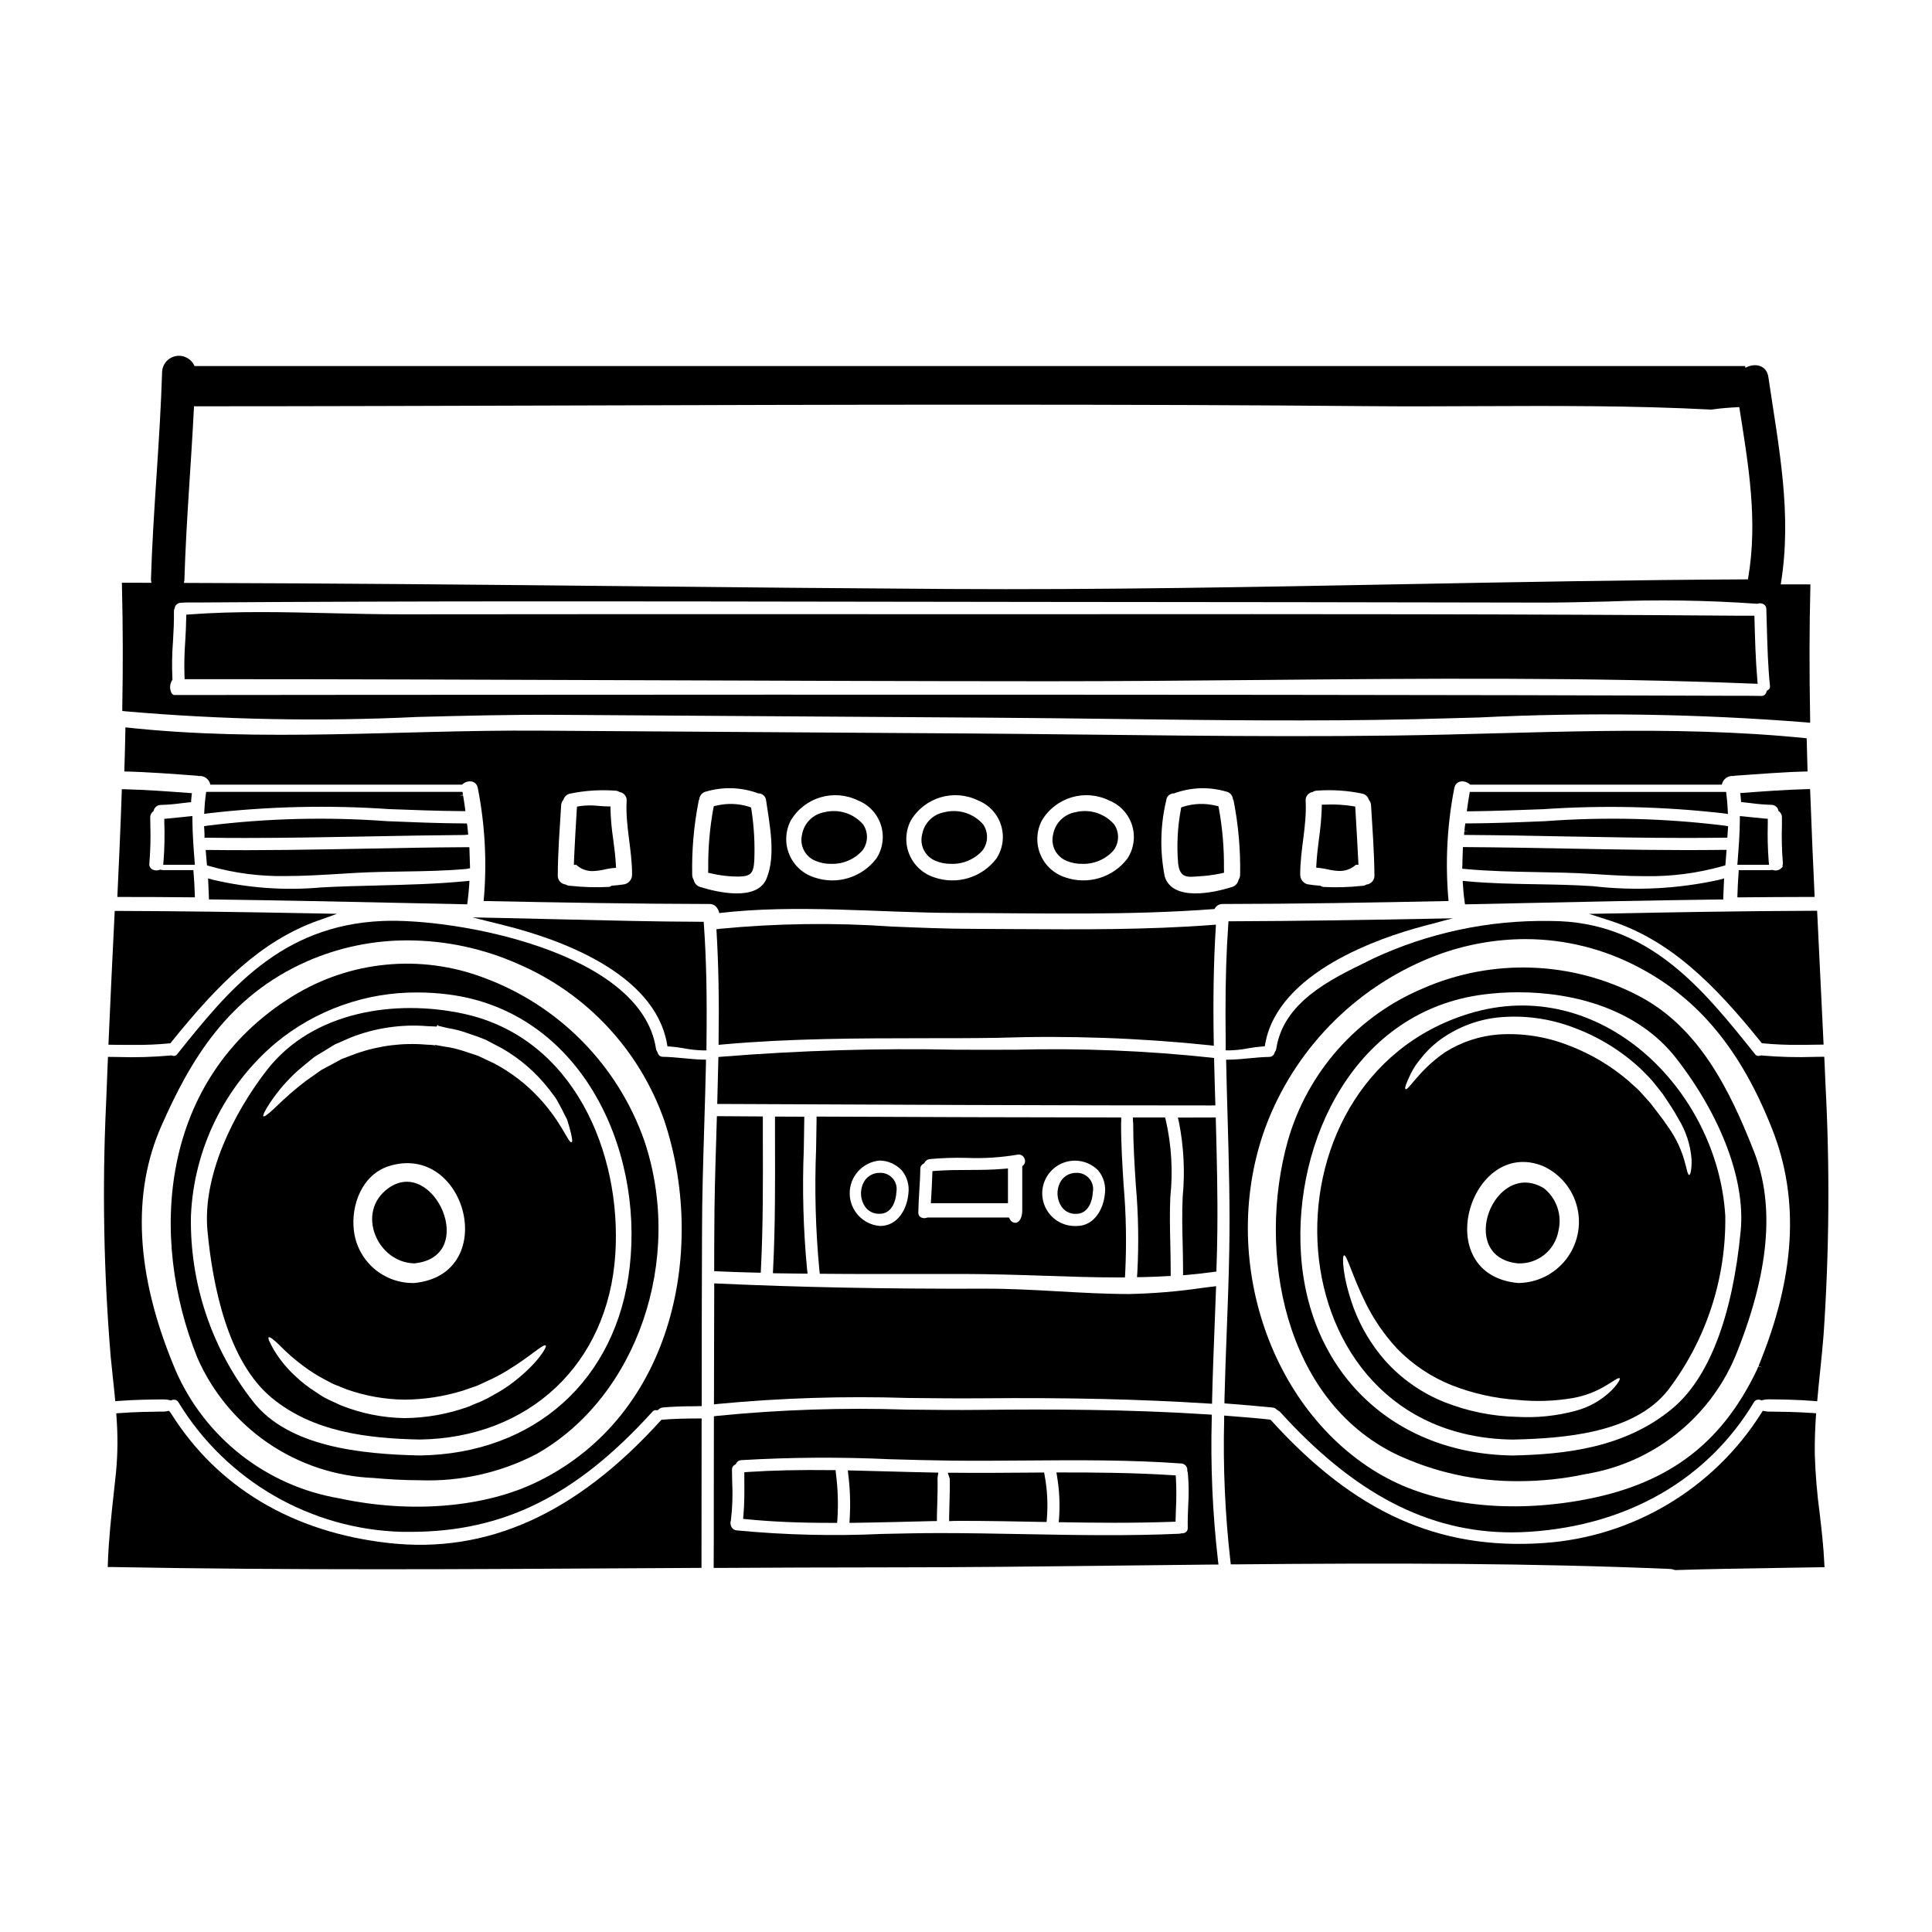 <?xml version="1.0" encoding="UTF-8"?>
<!-- Uploaded to: SVG Repo, www.svgrepo.com, Generator: SVG Repo Mixer Tools -->
<svg fill="#000000" width="800px" height="800px" version="1.1" viewBox="144 144 512 512" xmlns="http://www.w3.org/2000/svg">
 <g>
  <path d="m244.06 378.66c-4.863 0.121-9.895 0.246-14.816 0.508-9.645 0.883-19.371 0.199-28.801-2.023l-1.309-0.352 0.07 1.355c0.055 1.09 0.113 2.18 0.141 3.269l0.027 0.945h0.945c17.773 0.23 35.816 0.617 53.297 0.992l14.203 0.301 0.109-0.879c0.176-1.41 0.324-2.789 0.414-4.199l0.07-1.148-1.145 0.109c-7.656 0.734-15.559 0.934-23.207 1.121z"/>
  <path d="m268.54 373.18c-0.031-1.219-0.059-2.473-0.117-3.719l-0.039-0.945h-0.949c-8.984 0.047-18.125 0.215-26.961 0.395-13.402 0.246-27.273 0.508-40.887 0.34h-1.074l0.078 1.07c0.059 0.789 0.117 1.574 0.203 2.363l0.074 0.645 0.621 0.188v-0.004c6.598 1.887 13.434 2.777 20.293 2.648 4.723 0 9.445-0.293 14.312-0.586 1.469-0.086 2.941-0.176 4.418-0.262 4.082-0.227 8.266-0.293 12.27-0.355 5.512-0.082 11.242-0.168 16.871-0.688l0.914-0.172z"/>
  <path d="m198.14 363.85c0.027 0.395 0.055 0.762 0.055 1.18v0.973h0.973c3.336 0.047 6.688 0.07 10.047 0.066 10.695 0 21.414-0.203 31.883-0.395 8.496-0.16 17.277-0.328 25.914-0.395l1.055-0.082-0.086-1.062c-0.027-0.344-0.059-0.715-0.117-1.086l-0.125-0.832h-0.855c-6.691-0.035-13.574-0.316-20.238-0.59-15.895-1.176-31.863-0.781-47.68 1.184l-0.891 0.145z"/>
  <path d="m266.57 353.85h-67.926l-0.117 0.852c-0.176 1.277-0.297 2.566-0.355 3.816l-0.055 1.18 1.18-0.176c15.891-1.832 31.914-2.199 47.871-1.098 6.297 0.234 12.781 0.48 19.039 0.531h1.133l-0.148-1.121c-0.137-1.027-0.305-2.027-0.469-3.023h-1l0.973-0.16z"/>
  <path d="m179.47 420.91c3.098 0.031 6.195-0.098 9.281-0.395l0.395-0.039 0.262-0.324c12.438-15.438 23.805-26.82 38.848-32.176l5.066-1.805-5.375-0.105c-20.418-0.395-37.137-0.613-52.609-0.664l-0.934-0.004-0.047 0.941c-0.547 11.172-1.098 22.336-1.574 33.504l-0.047 1.02 2.289 0.027c1.457 0 2.945 0.02 4.445 0.02z"/>
  <path d="m195.12 381.8h0.512v-0.508c-0.055-2.109-0.176-4.211-0.352-6.25l-0.035-0.449h-7.871c-0.266-0.004-0.531-0.039-0.785-0.105l-0.137-0.027-0.133 0.047h-0.004c-0.723 0.281-1.535 0.191-2.176-0.238-0.445-0.375-0.656-0.961-0.551-1.531 0.273-3.348 0.359-6.707 0.254-10.062l-0.031-2.035c-0.031-0.609 0.242-1.199 0.73-1.574l0.129-0.094 0.051-0.156c0.219-0.887 1.02-1.512 1.934-1.5 1.824-0.055 3.641-0.207 5.449-0.457 0.703-0.082 1.41-0.168 2.113-0.238l0.418-0.043 0.027-0.418c0.023-0.484 0.082-0.965 0.137-1.449l0.059-0.508-0.512-0.039c-5.75-0.43-11.695-0.871-17.582-1.016h-0.488v0.488c-0.348 10.059-0.789 20.016-1.156 27.551l-0.023 0.516h0.516c6.492-0.016 13.109 0.043 19.508 0.098z"/>
  <path d="m187.25 373.18h8.395l-0.082-1.062c-0.277-3.453-0.547-7.129-0.574-10.777v-1.074l-1.07 0.098c-0.715 0.07-1.438 0.148-2.152 0.227-1.102 0.117-2.199 0.234-3.297 0.324l-0.922 0.086v0.922h-0.004c0.125 3.394 0.059 6.793-0.195 10.184z"/>
  <path d="m325.02 424.43c-1.719-0.164-3.496-0.336-5.285-0.363-0.691 0.035-1.309-0.441-1.449-1.121l-0.184-0.367c-0.148-0.188-0.238-0.418-0.258-0.656-3.91-25.891-53.488-34.688-72.496-33.852-27.09 1.18-40.934 18.5-54.359 35.254l-0.004 0.004c-0.285 0.445-0.852 0.621-1.34 0.418l-0.43-0.074-0.152 0.051c-4.594 0.41-9.215 0.543-13.824 0.391l-2.625-0.031-0.043 0.953c-0.172 3.848-0.32 7.672-0.461 11.523h-0.004c-1.031 22.293-0.625 44.629 1.219 66.867 0.176 1.848 0.375 3.695 0.57 5.543s0.395 3.594 0.559 5.394l0.09 0.961 0.965-0.07c4.141-0.32 8.746-0.371 11.219-0.395h0.652c0.531-0.008 1.062 0.059 1.574 0.191l0.293 0.082 0.285-0.094h-0.004c0.676-0.277 1.453 0 1.801 0.648 12.676 20.754 35.016 33.66 59.332 34.273h2.125c24.664 0 43.926-9.59 64.035-31.758v-0.004c0.242-0.336 0.645-0.52 1.062-0.492l0.395 0.035 0.316-0.273-0.004 0.004c0.266-0.246 0.602-0.406 0.961-0.461 2.363-0.23 5.324-0.344 9.105-0.344 0.105 0 0.211-0.008 0.316-0.027h0.984v-0.984c0-14.898 0.027-29.914 0.086-44.727 0-9.477 0.312-19.234 0.594-28.668 0.164-5.484 0.332-10.977 0.449-16.469v-0.988h-0.988c-1.66-0.043-3.394-0.215-5.078-0.375zm-138.21 17.852c7.555-17.105 17.453-34.219 38.574-43.527 8.422-3.688 17.52-5.574 26.715-5.543 10.035 0.031 19.953 2.144 29.129 6.215 18.164 7.769 32.23 22.805 38.781 41.445 11.137 33.062 3.148 77.855-33.578 95.801-13.965 6.844-33.582 8.488-52.477 4.41-19.348-3.258-35.727-16.102-43.508-34.113-0.047-0.098-0.078-0.199-0.113-0.297l-0.109-0.293c-0.039-0.102-0.086-0.191-0.176-0.395-10.086-24.375-11.172-45.812-3.238-63.703z"/>
  <path d="m365.45 533.6h-0.863c-8.727-0.102-15.844 0.055-22.406 0.492l-0.93 0.062v1.688c0.027 3.184 0.055 6.477-0.23 9.703l-0.086 0.969 0.969 0.098c6.508 0.645 13.656 0.961 21.828 0.961h2.121l0.066-0.91v0.004c0.266-4.07 0.133-8.16-0.395-12.203z"/>
  <path d="m319.67 520.23-0.395 0.031-0.262 0.289c-22.383 24.688-45.93 35.262-71.918 32.375-25.508-2.82-45.516-14.754-57.859-34.492l-0.449-0.547-0.648 0.113h0.004c-0.262 0.055-0.523 0.086-0.789 0.086h-0.602c-2.562 0.031-6.848 0.078-10.977 0.395l-0.969 0.074 0.062 0.969c0.379 4.84 0.34 9.699-0.113 14.531-0.184 1.754-0.371 3.508-0.566 5.258-0.68 6.188-1.383 12.594-1.605 18.965l-0.035 1h1c23.617 0.449 47.441 0.594 71.168 0.594 22.676 0 45.266-0.133 67.473-0.266l17.711-0.102 0.035-39.594h-0.984c-3.715 0-6.84 0.109-9.281 0.32z"/>
  <path d="m330.48 388.28h-0.914c-11.922-0.039-24.047-0.336-35.77-0.617-5.285-0.133-10.57-0.254-15.855-0.367l-8.73-0.176 8.469 2.117c14.637 3.652 39.699 12.594 43.07 31.305l0.137 0.758 0.789 0.047h0.004c1.223 0.098 2.438 0.258 3.644 0.48 1.621 0.312 3.269 0.492 4.922 0.535h0.973v-0.973c0.168-13.527-0.023-22.855-0.668-32.191z"/>
  <path d="m391.34 547.1h0.953v-0.949c0-1.074 0.051-2.144 0.082-3.215 0.07-2.332 0.141-4.723 0.078-7.277l0.215-1.395-1.113-0.023c-4.328-0.086-8.738-0.203-13.125-0.324-2.875-0.078-5.746-0.152-8.625-0.223l-1.129-0.027 0.129 1.121v0.004c0.484 3.883 0.609 7.805 0.371 11.711l-0.066 1.062h1.062c3.938-0.051 7.871-0.141 11.785-0.234 3.121-0.086 6.25-0.16 9.383-0.23z"/>
  <path d="m176.41 331.51v0.902l0.895 0.098c25.68 2.231 51.48 2.727 77.227 1.492 12.395-0.32 25.223-0.656 37.754-0.562l114.07 0.75c11.117 0.07 22.234 0.207 33.363 0.344 25.977 0.328 52.805 0.656 79.176 0.062 5.641-0.133 11.281-0.285 16.926-0.453 28.922-1.43 57.906-0.996 86.777 1.289l1.105 0.113v-1.109c-0.223-12.809-0.207-24.113 0.055-34.559l0.027-1.008h-7.871c3.09-18.699-0.539-36.305-3.273-54.914-0.492-3.352-3.719-3.809-6.078-2.481l-0.086-0.465h-410.93c-0.816-1.922-2.856-3.023-4.91-2.652-2.059 0.371-3.582 2.113-3.68 4.199-0.547 18.387-2.406 36.723-2.953 55.105h0.004c0.02 0.266 0.062 0.527 0.133 0.785-2.273 0-4.562-0.02-6.836-0.02h-1.008l0.023 1.012c0.258 10.641 0.289 21.441 0.086 32.07zm433.2-27.523h0.164l0.164-0.043c0.547-0.145 1.129-0.043 1.594 0.281 0.363 0.285 0.57 0.723 0.562 1.184 0.055 1.574 0.098 3.148 0.141 4.746 0.141 5.117 0.289 10.379 0.82 15.578 0.098 0.445-0.105 0.902-0.504 1.125l-0.324 0.188-0.113 0.359c-0.16 0.676-0.805 1.117-1.492 1.023-0.965-0.027-2.027-0.035-3.094-0.035h-3.066c-136.25-0.52-411.43-0.207-414.2-0.203-0.129 0-0.523 0-0.852-0.613l0.004-0.004c-0.473-1.004-0.434-2.176 0.102-3.148l0.191-0.281-0.023-0.34 0.004 0.004c-0.152-3.281-0.102-6.566 0.156-9.84 0.148-2.574 0.301-5.238 0.246-7.871-0.004-0.312 0.059-0.625 0.184-0.914 0.121-0.77 0.75-1.359 1.531-1.43 1.359-0.121 2.777-0.102 4.156-0.094h1.43c56.926-0.395 114.81-0.301 170.79-0.211 17.711 0.027 35.426 0.051 53.137 0.07 43.363 0.027 86.73 0.086 130.09 0.172 6.074 0.035 12.48-0.137 18.609-0.285l-0.004 0.004c13.195-0.535 26.414-0.336 39.586 0.594zm-416.74-6.324c0.457-15.352 1.785-30.656 2.547-45.992 32.066 0 64.738-0.113 97.613-0.207 36.211-0.109 73.629-0.223 110.21-0.223 39.961 0 72.816 0.121 103.45 0.395 9.625 0.086 19.469 0.043 28.992 0 20.258-0.082 41.207-0.176 61.836 0.914 2.191-0.344 4.926-0.539 7.41-0.668 2.391 15.191 5.023 30.113 2.312 45.516v0.137c-30.367 0.145-61.18 0.719-91.012 1.281-39.613 0.746-80.566 1.52-120.84 1.273-27.688-0.18-55.371-0.422-83.051-0.727-39.223-0.395-79.605-0.789-119.62-0.883l0.004-0.004c0.078-0.266 0.129-0.539 0.152-0.812z"/>
  <path d="m246.86 458.93c-8.66 6.297-2.894 19.68 6.941 19.875 17.273-1.707 5.094-28.641-6.941-19.875z"/>
  <path d="m242.89 535.67c3.867 0.344 8.07 0.613 12.422 0.613 10.719 0.391 21.355-2.008 30.875-6.953 26.617-15.07 39.164-51.539 28.566-83.02h0.004c-7.031-20.012-22.613-35.848-42.512-43.191-16.758-6.356-35.523-4.535-50.75 4.918-35.297 21.859-38.098 63.828-25.191 95.781v0.004c4.004 9.137 10.496 16.965 18.73 22.598 8.234 5.629 17.887 8.836 27.855 9.25zm-48.289-69.48c0.77-17.75 8.93-34.367 22.5-45.832 10.57-8.715 23.871-13.438 37.57-13.344 2.731 0 5.461 0.176 8.168 0.523 34.723 4.457 51.691 40.219 48.039 72.219-3.383 29.941-25.238 49.551-55.645 49.957-15.629-0.344-34.77-2.273-44.176-14.293h0.004c-10.988-14.027-16.805-31.414-16.461-49.23z"/>
  <path d="m216.05 514.47c10.992 9.055 25.402 10.734 39.172 11.02 28.844-0.395 49.934-19.875 51.844-49.094 1.734-26.934-11.051-57.398-40.148-63.73-18.105-3.938-39.98-0.695-52.105 14.812-8.91 11.414-17.211 28.145-15.824 42.758 1.352 14.293 5.316 34.57 17.062 44.234zm64.223-4.363c-1.707 1.336-3.523 2.523-5.438 3.543-1.035 0.617-2.109 1.18-3.211 1.676-1.156 0.492-2.363 0.953-3.543 1.477-5.43 1.953-11.152 2.969-16.926 3.008-5.793-0.094-11.52-1.25-16.895-3.414-1.18-0.551-2.363-1.098-3.543-1.648-1.18-0.551-2.113-1.273-3.125-1.91-1.84-1.164-3.562-2.5-5.148-3.992-2.328-2.102-4.328-4.539-5.934-7.234-1.07-1.883-1.574-3.008-1.305-3.211 0.273-0.203 1.242 0.52 2.805 2.027h0.004c2.039 2.106 4.258 4.031 6.625 5.754 1.605 1.199 3.297 2.273 5.066 3.211 0.953 0.465 1.879 1.07 2.922 1.504 1.043 0.434 2.141 0.871 3.266 1.305 4.91 1.734 10.07 2.652 15.277 2.719 5.227-0.035 10.422-0.828 15.418-2.359 1.156-0.395 2.254-0.789 3.352-1.156 1.098-0.371 2.055-0.926 3.07-1.359h0.004c1.828-0.816 3.606-1.742 5.32-2.781 6.336-3.844 9.691-7.262 10.301-6.691 0.402 0.305-2.055 4.641-8.363 9.535zm-26.469-26.098c-3.926 0.098-7.75-1.277-10.715-3.852-2.965-2.574-4.859-6.164-5.312-10.066-0.812-6.824 2.254-14.867 9.316-17.066 20.508-6.391 29.594 28.73 6.711 30.984zm5.512-62.836c0.086 0.086 0.199 0.199 0.086 0.199h-0.027zm-43.699 14.988c2.07-3.082 4.512-5.902 7.266-8.395 0.898-0.75 1.852-1.574 2.832-2.363 0.523-0.438 1.012-0.871 1.574-1.273 0.562-0.406 1.156-0.723 1.734-1.07 1.215-0.75 2.461-1.504 3.731-2.281 1.391-0.609 2.805-1.215 4.254-1.855h0.004c6.445-2.523 13.379-3.539 20.277-2.981l1.363 0.059 0.691 0.027 0.348 0.031 0.145-0.23 0.086-0.23h0.059l0.199 0.262c0.871 0.172 1.707 0.434 2.547 0.605l0.004-0.004c1.703 0.27 3.379 0.699 5.004 1.277 1.68 0.578 3.356 1.125 4.922 1.793 1.477 0.75 2.922 1.531 4.328 2.254l-0.004 0.004c4.879 2.793 9.16 6.516 12.598 10.965 0.695 0.98 1.449 1.824 1.996 2.754 0.547 0.934 0.984 1.852 1.449 2.688 0.395 0.84 0.812 1.621 1.18 2.312 0.293 0.75 0.465 1.508 0.664 2.113 0.723 2.574 0.957 3.992 0.609 4.078-0.844 0.32-2.578-5.234-8.566-11.688l0.004 0.004c-3.473-3.773-7.574-6.914-12.125-9.289-1.305-0.605-2.633-1.211-3.992-1.879-1.391-0.523-2.805-0.898-4.254-1.418v0.004c-1.543-0.504-3.133-0.859-4.742-1.07-0.84-0.145-1.676-0.32-2.547-0.465v0.23l-0.113-0.117-0.32-0.055-0.605-0.059-1.242-0.059c-6.238-0.539-12.52 0.25-18.43 2.312-1.332 0.492-2.664 0.984-3.938 1.477l-3.5 1.883c-0.578 0.32-1.129 0.605-1.68 0.898-0.551 0.293-1.012 0.691-1.531 1.039-0.984 0.695-1.941 1.363-2.836 2-2.805 2.144-5.473 4.465-7.992 6.941-1.883 1.789-3.039 2.66-3.269 2.457-0.234-0.207 0.402-1.547 1.82-3.688z"/>
  <path d="m612.48 360.99-0.914-0.074c-1.066-0.086-2.141-0.203-3.223-0.32l-2.195-0.23-1.07-0.098v1.074c-0.031 3.695-0.305 7.352-0.578 10.777l-0.086 1.062h8.395l-0.098-1.074h-0.004c-0.238-3.164-0.316-6.336-0.23-9.508z"/>
  <path d="m469.82 422.36c1.645-0.043 3.285-0.223 4.898-0.535 1.215-0.223 2.438-0.383 3.664-0.48l0.789-0.047 0.137-0.754c3.453-18.977 30.391-28.055 41.812-31.094l7.871-2.09-8.164 0.152c-13.867 0.266-32.121 0.574-50.352 0.637h-0.914l-0.062 0.91c-0.504 7.172-0.727 14.473-0.727 23.68 0 2.727 0.027 5.512 0.055 8.375v1.227z"/>
  <path d="m531.99 365.27h1.062c8.637 0.059 17.422 0.223 25.918 0.395 10.445 0.199 21.164 0.395 31.844 0.395 3.352 0 6.691-0.02 10.039-0.066h0.902l0.215-3.043-0.891-0.145h0.004c-15.812-1.965-31.777-2.359-47.664-1.184-6.664 0.277-13.555 0.555-20.25 0.59h-0.84l-0.129 0.832c-0.055 0.371-0.086 0.742-0.113 1.086l0.973 0.16-0.98-0.078z"/>
  <path d="m611.04 423.73-0.137-0.043-0.492 0.059c-0.484 0.203-1.047 0.027-1.332-0.414-13.859-17.32-28.188-35.258-54.117-35.258h-0.324 0.004c-16.133-0.266-32.117 3.141-46.746 9.953l-1.574 0.789c-9.906 4.82-22.242 10.824-24.105 23.164l0.004-0.004c-0.039 0.25-0.141 0.484-0.297 0.684l-0.137 0.289c-0.152 0.684-0.77 1.168-1.473 1.148-1.773 0.027-3.543 0.195-5.273 0.363-1.73 0.164-3.418 0.332-5.117 0.359h-0.992l0.023 0.988c0.094 4.723 0.23 9.469 0.367 14.203 0.328 11.68 0.668 23.75 0.441 35.488-0.125 7.086-0.395 14.379-0.668 21.422-0.227 6.008-0.461 12.031-0.602 18.059v0.93l0.926 0.074c3.984 0.32 7.938 0.633 11.879 1.035h-0.004c0.402 0.039 0.777 0.23 1.047 0.535l0.316 0.227v0.004c0.227 0.098 0.434 0.242 0.602 0.426 19.641 21.648 39.242 31.883 61.316 31.883 1.617 0 3.25-0.055 4.887-0.164 26-1.738 47.062-13.91 59.312-34.273 0.332-0.633 1.09-0.91 1.75-0.641l0.285 0.094 0.285-0.074h-0.004c0.516-0.133 1.043-0.199 1.574-0.195h0.598c2.5 0.031 7.152 0.082 11.34 0.426l0.973 0.082 0.086-0.973c0.207-2.363 0.453-4.695 0.695-7.039 0.324-3.148 0.648-6.297 0.895-9.445h0.004c1.527-22.293 1.691-44.656 0.492-66.969-0.035-1.32-0.102-2.637-0.164-3.961l-0.133-2.91-2.625 0.031v0.004c-4.598 0.156-9.203 0.035-13.785-0.355zm-100.58 111.39c-30.52-17.25-44.16-59.508-30.41-94.188l0.004-0.004c8.113-20.191 24.309-36.062 44.66-43.77 7.519-2.812 15.48-4.262 23.508-4.285 10.504 0.004 20.844 2.586 30.121 7.512 15.891 8.363 27.113 22 35.328 42.902 7.301 18.559 6.109 39.07-3.641 62.707l0.91 0.375-0.969-0.242-0.227 0.555c-0.035 0.105-0.078 0.207-0.125 0.309-9.602 20.109-24.25 30.824-47.508 34.75-19.559 3.312-38.391 0.898-51.652-6.641z"/>
  <path d="m556.99 470.24c1.031-4.188-0.445-8.594-3.793-11.312-13.195-8.07-23.402 18.254-6.941 19.875 5.219 0.242 9.809-3.422 10.734-8.562z"/>
  <path d="m552.84 358.45c15.969-1.09 32-0.723 47.898 1.094l1.18 0.176-0.055-1.18c-0.055-1.262-0.172-2.531-0.32-3.797l-0.102-0.871h-67.941l-0.133 0.824c-0.176 1.051-0.352 2.102-0.496 3.18l-0.152 1.125h1.133c6.238-0.074 12.719-0.324 18.988-0.551z"/>
  <path d="m608.79 449.08c-6.445-16.418-14.586-32.758-30.344-41.074-17.801-9.359-38.895-10.125-57.328-2.082-17.469 7.34-30.652 22.219-35.84 40.441-8.238 29.438-1 68.527 28.633 82.996 10.199 4.82 21.359 7.266 32.637 7.16 5.941-0.004 11.867-0.633 17.68-1.879 17.637-2.879 32.574-14.582 39.582-31.023 9.047-22.188 10.676-40.027 4.981-54.539zm-21.734 68.309c-12.535 10.352-28.387 12.043-42.207 12.332-31.488-0.434-54.043-21.883-56.082-53.379-1.969-30.105 14.352-64.453 48.414-68.797v-0.004c3.047-0.387 6.113-0.578 9.184-0.578 14.898 0 31.695 4.516 41.789 17.422 12 15.402 18.414 32.508 17.152 45.766-2.188 22.898-8.504 39.23-18.25 47.238z"/>
  <path d="m433.57 306.77h-52.941c-43.367-0.027-86.727-0.02-130.07 0.031-6.262 0-12.641-0.145-18.852-0.297-12.352-0.293-25.125-0.602-37.457 0.324l-0.902 0.07v0.902c-0.023 2.027-0.137 4.043-0.25 6.055h-0.004c-0.227 3.059-0.297 6.125-0.207 9.191l0.043 0.941h4.555c38.441 0 77.5 0.137 115.27 0.277 35.672 0.125 72.555 0.262 108.86 0.273 18.602 0 37.559-0.164 55.891-0.332 43.059-0.395 87.594-0.789 131.19 0.969l1.105 0.035-0.098-1.109c-0.461-5.328-0.605-10.738-0.746-15.973l-0.023-0.957h-4.367c-56.957-0.461-114.93-0.43-170.98-0.402z"/>
  <path d="m533.14 412.67c-57.684 17.906-52.457 111.96 11.699 112.83 13.277-0.293 32.195-1.574 41.254-13.164v-0.004c10.07-13.273 15.395-29.543 15.121-46.203-2.059-33.41-33.184-64.277-68.074-53.457zm37.867 99.863h0.004c-2.625 2.539-5.848 4.371-9.371 5.324-5.117 1.383-10.422 1.934-15.711 1.621-6.512-0.164-12.945-1.465-19.008-3.852-6.141-2.426-11.625-6.269-16-11.219-3.484-4.023-6.238-8.625-8.125-13.602-3.125-8.535-3.125-13.973-2.633-14.117 0.789-0.199 2.082 5.207 5.785 12.703 2.172 4.363 4.953 8.398 8.266 11.977 4.109 4.242 9.07 7.566 14.562 9.75 5.574 2.176 11.445 3.481 17.418 3.875 4.867 0.492 9.781 0.324 14.609-0.492 3.211-0.566 6.285-1.742 9.051-3.469 2-1.215 3.098-2.055 3.387-1.766 0.199 0.152-0.438 1.473-2.231 3.266zm-18.078-59.508h0.004c4.527 2.062 7.859 6.086 9.039 10.918 1.18 4.832 0.078 9.938-2.992 13.855-3.07 3.914-7.766 6.203-12.738 6.211-23.688-2.312-12.578-38.797 6.691-30.984zm38.734 2.344c-0.898 0-0.605-5.902-5.84-13.074-1.242-1.852-2.777-3.758-4.43-5.93-0.867-0.953-1.734-1.938-2.633-2.949-0.898-1.012-2.055-1.883-3.094-2.894h0.004c-4.777-4.109-10.238-7.34-16.141-9.551-5.824-2.262-12.07-3.227-18.309-2.832-5.031 0.375-9.895 1.973-14.168 4.656-7.086 4.801-9.84 10.387-10.586 9.809-0.289-0.203 0.203-1.574 1.332-3.906h-0.004c0.703-1.453 1.586-2.816 2.633-4.051 1.34-1.742 2.894-3.309 4.629-4.66 4.578-3.492 10.02-5.684 15.742-6.332 6.945-0.719 13.961 0.227 20.469 2.754 6.473 2.418 12.414 6.086 17.477 10.789 1.098 1.156 2.254 2.172 3.207 3.328s1.883 2.363 2.754 3.473c1.504 2.254 2.949 4.363 4.078 6.481 2.012 3.254 3.211 6.945 3.5 10.762 0.078 2.684-0.328 4.129-0.605 4.129z"/>
  <path d="m531.5 374.22 0.914 0.082c6.297 0.586 12.688 0.699 18.895 0.816 4.856 0.086 9.875 0.172 14.801 0.492 4.402 0.285 9.055 0.586 13.824 0.586h-0.004c6.981 0.121 13.938-0.781 20.656-2.684l0.652-0.195 0.328-4.09h-1.07c-13.625 0.172-27.484-0.09-40.887-0.34-8.836-0.168-17.977-0.34-26.965-0.395h-0.945l-0.043 0.945c-0.059 1.277-0.086 2.559-0.113 3.832l0.984 0.027-0.984-0.02z"/>
  <path d="m395.61 542.82c-0.031 1.082-0.062 2.164-0.082 3.25v1.051l1.051-0.051c0.562-0.027 1.18-0.027 1.742-0.027 7.371 0 14.867 0.145 22.113 0.289h0.922l0.078-0.918c0.305-3.797 0.109-7.621-0.586-11.367l-0.148-0.816-4.285 0.031c-6.519 0.051-13.258 0.105-19.867 0.031h-1.379l0.523 1.574c0.059 2.281-0.023 4.664-0.082 6.953z"/>
  <path d="m623.68 353.12h-0.484c-5.867 0.145-11.781 0.59-17.5 1.016l-0.512 0.039 0.062 0.508c0.055 0.484 0.109 0.965 0.137 1.449l0.023 0.418 0.418 0.043c0.707 0.07 1.418 0.156 2.121 0.238 1.805 0.25 3.621 0.402 5.441 0.457 0.906-0.023 1.707 0.598 1.906 1.484l0.043 0.168 0.141 0.098h0.004c0.488 0.375 0.77 0.961 0.75 1.574v2.094c-0.105 3.348-0.023 6.699 0.25 10.035 0.008 0.195-0.016 0.391-0.074 0.578l-0.039 0.156 0.059 0.148c0.035 0.078-0.102 0.195-0.184 0.266l-0.09 0.086h-0.004c-0.574 0.652-1.488 0.883-2.301 0.582h-0.301c-0.285 0.023-0.543 0.047-0.887 0.047h-7.871l-0.031 0.457c-0.164 2.336-0.27 4.371-0.324 6.242v0.508h0.508c6.371-0.055 12.961-0.113 19.441-0.113h0.516l-0.023-0.516c-0.395-8.418-0.789-17.438-1.156-27.551z"/>
  <path d="m566.22 378.85c-5.023-0.34-10.125-0.43-15.059-0.516-6.043-0.102-12.289-0.211-18.387-0.789l-1.145-0.109 0.07 1.148c0.105 1.703 0.234 3.008 0.414 4.219l0.129 0.859 13.984-0.297c17.531-0.395 35.66-0.762 53.5-0.996h0.945l0.027-0.945c0.027-1.09 0.086-2.184 0.141-3.269l0.07-1.355-1.309 0.352h0.004c-10.957 2.414-22.238 2.988-33.387 1.699z"/>
  <path d="m571 386.08-5.871 0.109 5.594 1.805c15.742 5.117 27.359 16.531 39.918 32.141l0.262 0.324 0.395 0.039h-0.004c3.074 0.297 6.164 0.426 9.254 0.395 1.492 0 2.973 0 4.438-0.035l2.281-0.027-0.047-1.02c-0.523-11.168-1.062-22.336-1.617-33.504l-0.047-0.941h-0.941c-18.758 0.066-37.648 0.402-53.613 0.715z"/>
  <path d="m343.05 358-0.547-0.207c-2.816-0.883-5.824-0.98-8.695-0.281l-0.637 0.125-0.137 0.637v0.004c-0.945 5.203-1.395 10.488-1.344 15.777l-0.027 1.227 0.789 0.18v0.004c2.332 0.547 4.719 0.828 7.117 0.84 3.363-0.035 4.125-0.789 4.328-4.254 0.184-4.508-0.07-9.02-0.758-13.477z"/>
  <path d="m333.24 500.09-0.031 16.09 1.102-0.129c16.715-1.586 33.508-2.113 50.289-1.574 6.461 0.07 13.145 0.141 19.645 0.086 22.934-0.203 41.965 0.238 59.93 1.387l1.023 0.062 0.023-1.023c0.156-6.727 0.414-13.305 0.672-19.93 0.117-3 0.23-6.012 0.344-9.055l0.039-1.152-3.793 0.473v0.004c-6.367 0.93-12.785 1.465-19.219 1.602-6.25 0-12.621-0.359-18.785-0.707-6.297-0.355-12.871-0.723-19.23-0.707-27.137 0.086-49.734-0.395-70.945-1.359l-1.027-0.047v1.027c-0.023 4.746-0.027 9.805-0.035 14.953z"/>
  <path d="m333.3 470.93c-0.031 2.777-0.031 5.789-0.031 9v0.938l0.938 0.047c3.406 0.168 6.809 0.254 10.438 0.352l0.961 0.023 0.047-0.957c0.582-11.504 0.547-23.199 0.508-34.508v-5.953l-12.18-0.078-0.156 5.434c-0.27 8.457-0.523 17.199-0.523 25.703z"/>
  <path d="m424.66 546.36-0.09 1.047h1.051c4.207 0.074 8.805 0.141 13.633 0.141 4.93 0 10.102-0.066 15.352-0.254l0.926-0.035 0.102-3.375c0.141-2.672 0.141-5.352 0-8.023l-0.055-0.863-0.863-0.055c-10.57-0.684-20.906-0.727-29.602-0.727h-1.145l0.172 1.129c0.613 3.637 0.785 7.336 0.52 11.016z"/>
  <path d="m362.48 359.24c-3.039 0.527-5.418 2.914-5.934 5.953-0.699 2.891 0.84 5.856 3.602 6.953 1.301 0.539 2.695 0.809 4.102 0.785 3.152 0.102 6.191-1.195 8.297-3.543 1.531-2.016 1.613-4.781 0.203-6.887-2.535-2.934-6.504-4.195-10.27-3.262z"/>
  <path d="m441.12 440.14h-0.977c-26.121-0.027-52.379-0.105-78.77-0.23h-0.977v0.977c-0.027 2.519-0.074 5.035-0.121 7.547v-0.004c-0.438 10.766-0.145 21.551 0.875 32.277l0.102 0.859h0.867c8.742 0.082 17.496 0.062 26.262 0.047h11.305c6.809 0.035 13.832 0.227 20.613 0.461 6.66 0.227 13.531 0.465 20.305 0.465h1.504l0.07-0.91c0.402-7.887 0.266-15.789-0.414-23.656-0.336-5.332-0.684-10.848-0.668-16.414 0.027-0.137 0.043-0.281 0.043-0.422zm-4.305 20.137c-0.359 4.176-2.848 8.625-7.477 8.625h-0.164c-2.926 0.105-5.707-1.273-7.391-3.668-1.688-2.391-2.051-5.473-0.965-8.191 1.082-2.719 3.469-4.707 6.34-5.285 2.867-0.574 5.836 0.336 7.883 2.43 1.41 1.699 2.051 3.906 1.773 6.094zm-59.82-8.723c2.273 0.008 4.441 0.953 5.992 2.613 1.402 1.707 2.035 3.914 1.75 6.102-0.355 4.172-2.844 8.621-7.457 8.621h-0.164c-4.465-0.395-7.902-4.121-7.934-8.605-0.031-4.484 3.352-8.258 7.812-8.715zm10.629 7.996c0.125-1.945 0.246-3.883 0.266-5.801l-0.004 0.004c-0.016-0.559 0.293-1.078 0.789-1.336l0.223-0.129 0.133-0.215v-0.004c0.27-0.484 0.75-0.816 1.297-0.891 3.289-0.309 6.594-0.414 9.898-0.324 4.477 0.18 8.965-0.102 13.383-0.852 0.758-0.172 1.527 0.219 1.84 0.93 0.34 0.582 0.266 1.316-0.191 1.812l-0.348 0.297v11.711c0 2.106-0.84 3.086-1.574 3.277v-0.004c-0.695 0.129-1.387-0.242-1.676-0.887l-0.289-0.48h-21.605l-0.16 0.059h-0.004c-0.562 0.203-1.188 0.129-1.691-0.195-0.383-0.281-0.59-0.746-0.547-1.219 0.039-1.906 0.141-3.82 0.266-5.734z"/>
  <path d="m413.33 390.22c-3.672-0.023-7.348-0.043-11.02-0.059-7.258 0-14.797-0.324-22.094-0.621v-0.004c-15.137-1.051-30.332-0.852-45.438 0.605l-0.914 0.113 0.051 0.922c0.508 8.754 0.676 18.105 0.52 28.621v1.094l1.09-0.098c17.812-1.609 35.906-1.637 53.395-1.656 6.473 0 12.941 0 19.434-0.102l0.004-0.004c18.754-0.633 37.527 0.027 56.191 1.969l1.125 0.137-0.02-1.129c-0.195-11.227-0.027-20.988 0.516-29.84l0.07-1.125-1.125 0.082c-17.223 1.312-34.785 1.195-51.785 1.094z"/>
  <path d="m348.83 481.41 1.008 0.027c1.574 0.039 3.148 0.051 4.723 0.062l3.457 0.035-0.129-1.113h-0.004c-1.012-10.629-1.301-21.312-0.867-31.98 0.047-2.508 0.094-5.016 0.117-7.527v-0.98h-0.98c-1.941-0.027-3.856-0.027-5.797-0.027l-0.977 0.004v5.902c0.039 11.34 0.078 23.066-0.504 34.586z"/>
  <path d="m306.52 366.51c-0.398-2.598-0.641-5.219-0.73-7.844v-0.945l-0.941-0.023c-0.711 0-1.43-0.07-2.137-0.121-1.676-0.199-3.371-0.18-5.043 0.051l-0.758 0.133-0.055 0.789c-0.277 4.113-0.535 9.246-0.691 12.406l-0.082 2.242h0.648-0.004c1.176 1.086 2.727 1.676 4.328 1.648 1.078-0.035 2.144-0.18 3.191-0.434 0.684-0.152 1.371-0.27 2.066-0.352l0.945-0.09-0.055-0.949c-0.125-2.273-0.414-4.426-0.684-6.512z"/>
  <path d="m503.2 358.54-0.051-0.789-0.758-0.133v0.004c-2.371-0.371-4.773-0.5-7.172-0.395l-0.941 0.023v0.945c-0.098 2.684-0.34 5.363-0.727 8.02-0.281 2.211-0.57 4.5-0.688 6.781l-0.051 0.945 0.941 0.09h-0.004c0.695 0.082 1.387 0.195 2.066 0.352 1.043 0.254 2.106 0.398 3.176 0.434 1.602 0.02 3.148-0.57 4.332-1.648h0.68l-0.051-1.031c-0.145-2.883-0.465-8.906-0.754-13.598z"/>
  <path d="m394.3 359.24c-3.039 0.527-5.418 2.914-5.938 5.953-0.695 2.891 0.84 5.856 3.606 6.953 1.297 0.539 2.695 0.809 4.102 0.785 3.152 0.102 6.188-1.195 8.297-3.543 1.531-2.016 1.613-4.781 0.199-6.887-2.535-2.934-6.504-4.191-10.266-3.262z"/>
  <path d="m626.23 545.02c-0.695-5.168-1.129-10.367-1.293-15.582-0.062-3.609 0.121-7.207 0.289-9.934l0.059-0.973-0.973-0.07c-4.094-0.289-8.562-0.34-10.961-0.371h-0.711c-0.281-0.008-0.566-0.039-0.84-0.102l-0.652-0.109-0.352 0.559c-12.637 20.094-34.133 32.914-57.812 34.488-27.805 1.887-50.023-8.121-72.109-32.504l-0.23-0.207-0.312-0.031c-3.625-0.395-7.25-0.668-10.871-0.957l-1.047-0.086v1.051-0.004c-0.316 12.527 0.234 25.062 1.656 37.516l0.105 0.871h0.879c42.902-0.395 78.98-0.328 115.51 1.211 0.395 0.023 0.785 0.105 1.16 0.238l0.164 0.059h0.176c9.125-0.289 18.402-0.434 27.371-0.57 3.688-0.055 7.375-0.117 11.062-0.18h1.012l-0.047-1.008c-0.211-4.508-0.73-8.977-1.234-13.305z"/>
  <path d="m529.39 352.93c0.395-2.285 2.894-2.285 4.223-0.984h66.684c0.285-1.473 1.66-2.477 3.148-2.289 0.102-0.012 0.199-0.039 0.289-0.086 6.449-0.434 12.848-0.984 19.285-1.129-0.086-2.949-0.145-5.871-0.23-8.793-36.363-3.703-72.816-1.18-109.33-0.723-37.582 0.492-75.246-0.289-112.82-0.547-38.047-0.234-76.07-0.484-114.07-0.75-36.395-0.23-73.047 3.121-109.33-0.871-0.086 3.906-0.145 7.781-0.293 11.688 6.449 0.145 12.902 0.664 19.324 1.129l0.004-0.004c0.105 0.043 0.211 0.07 0.32 0.086 1.488-0.184 2.863 0.816 3.148 2.289h66.703c1.332-1.305 3.816-1.305 4.195 0.984 1.926 9.828 2.441 19.879 1.531 29.852 19.965 0.395 39.895 0.75 59.859 0.789 0.898-0.016 1.727 0.477 2.141 1.273 0.078 0.109 0.145 0.227 0.203 0.348 0 0.059 0.027 0.086 0.027 0.113 0.094 0.215 0.164 0.438 0.203 0.668 20.598-2.406 41.945-0.09 62.633-0.031 22.883 0.059 45.797 0.695 68.621-1.039 0.391-0.84 1.242-1.363 2.168-1.332 19.934-0.027 39.895-0.375 59.855-0.789-0.914-9.973-0.406-20.023 1.508-29.852zm-219.81 25.398c-1.152 0.188-2.309 0.32-3.473 0.391-0.203 0.16-0.441 0.27-0.691 0.32-3.43 0.176-6.863 0.078-10.273-0.293-0.441 0.004-0.871-0.117-1.246-0.344-1.227-0.133-2.137-1.199-2.082-2.43 0.027-6.223 0.52-12.41 0.898-18.602 0.047-0.539 0.266-1.051 0.621-1.457 0.227-0.793 0.875-1.398 1.68-1.574 3.906-0.82 7.906-1.094 11.887-0.809 0.465-0.008 0.914 0.125 1.305 0.371 1.164 0.168 1.988 1.234 1.855 2.402-0.352 6.57 1.473 12.961 1.445 19.531h-0.004c-0.008 1.168-0.793 2.188-1.922 2.492zm37.582-1.535c-2.461 6.078-12.848 3.762-17.617 2.258h-0.004c-0.879-0.254-1.539-0.98-1.707-1.883-0.258-0.402-0.395-0.875-0.395-1.355-0.133-6.606 0.449-13.203 1.738-19.68 0.039-0.121 0.09-0.238 0.145-0.352 0.094-1.012 0.852-1.836 1.848-2.023 4.527-1.32 9.355-1.145 13.777 0.492 1.082-0.02 1.992 0.805 2.082 1.883 0.91 6.34 2.644 14.527 0.129 20.645zm29.07-5.262c-1.863 2.449-4.449 4.254-7.394 5.152-2.941 0.898-6.094 0.844-9.008-0.152-3.019-0.945-5.461-3.18-6.668-6.102-1.207-2.922-1.055-6.231 0.418-9.027 3.668-6.121 11.414-8.41 17.82-5.262 2.902 1.16 5.129 3.566 6.066 6.547 0.934 2.984 0.48 6.231-1.234 8.844zm31.828 0h-0.004c-1.859 2.449-4.449 4.254-7.394 5.152-2.945 0.898-6.098 0.844-9.012-0.152-3.016-0.945-5.457-3.18-6.664-6.102-1.207-2.922-1.055-6.231 0.418-9.027 3.668-6.121 11.414-8.41 17.82-5.262 2.902 1.16 5.129 3.566 6.062 6.547 0.938 2.984 0.484 6.231-1.23 8.844zm34.715 0h-0.004c-1.859 2.449-4.445 4.25-7.391 5.148-2.945 0.898-6.098 0.848-9.008-0.148-3.019-0.945-5.461-3.18-6.668-6.102-1.207-2.922-1.051-6.231 0.422-9.027 3.664-6.121 11.414-8.41 17.816-5.262 2.902 1.164 5.125 3.566 6.062 6.551 0.938 2.981 0.484 6.227-1.234 8.84zm29.445 5.637c-0.168 0.902-0.828 1.629-1.707 1.883-4.887 1.574-15.797 3.906-17.852-2.777h0.004c-1.316-6.664-1.184-13.527 0.391-20.133 0.074-1.086 0.996-1.918 2.082-1.883 4.422-1.637 9.25-1.812 13.777-0.492 1 0.176 1.75 1.012 1.824 2.023 0.074 0.105 0.133 0.227 0.172 0.352 1.273 6.481 1.855 13.074 1.734 19.68-0.008 0.48-0.156 0.949-0.426 1.348zm33.906 1.242v0.004c-0.363 0.227-0.785 0.348-1.211 0.348-3.414 0.367-6.848 0.465-10.273 0.289-0.254-0.047-0.492-0.156-0.695-0.32-1.16-0.07-2.32-0.203-3.469-0.391-1.133-0.312-1.914-1.344-1.91-2.516-0.031-6.57 1.789-12.961 1.445-19.531-0.133-1.172 0.688-2.234 1.852-2.402 0.387-0.25 0.84-0.383 1.301-0.371 3.981-0.285 7.984-0.012 11.891 0.809 0.805 0.184 1.445 0.785 1.68 1.574 0.355 0.418 0.566 0.934 0.605 1.477 0.375 6.191 0.84 12.379 0.898 18.602 0.055 1.246-0.871 2.316-2.113 2.434z"/>
  <path d="m429.02 359.24c-3.043 0.527-5.418 2.914-5.941 5.953-0.691 2.891 0.844 5.856 3.606 6.953 1.301 0.539 2.695 0.809 4.102 0.785 3.156 0.102 6.191-1.195 8.301-3.543 1.531-2.016 1.609-4.785 0.199-6.887-2.535-2.934-6.504-4.195-10.266-3.262z"/>
  <path d="m467.02 358.28-0.137-0.637-0.641-0.125v-0.004c-2.871-0.703-5.875-0.605-8.695 0.281l-0.535 0.207-0.082 0.562c-0.883 4.734-1.117 9.566-0.703 14.363 0.375 2.906 1.648 3.426 3.356 3.426 0.461 0 0.949-0.035 1.461-0.074l0.441-0.031h0.004c2.055-0.102 4.098-0.363 6.109-0.789l0.789-0.176-0.027-1.234v-0.004c0.055-5.285-0.395-10.562-1.34-15.766z"/>
  <path d="m429.16 454.82h-0.066c-1.793 0.012-3.422 1.039-4.207 2.652-0.98 2.008-0.832 4.383 0.395 6.25 0.836 1.25 2.25 1.992 3.758 1.969 0.223 0 0.449-0.012 0.672-0.039 2.699-0.324 3.789-3.289 3.906-5.746 0.242-1.297-0.121-2.637-0.992-3.629-0.867-0.992-2.148-1.531-3.465-1.457z"/>
  <path d="m376.98 465.67c0.227 0 0.449-0.016 0.672-0.039 2.699-0.324 3.789-3.289 3.906-5.746 0.238-1.297-0.133-2.633-1.004-3.621-0.871-0.988-2.152-1.523-3.469-1.445h-0.066c-1.793 0.012-3.422 1.039-4.207 2.652-0.98 2.008-0.832 4.383 0.395 6.25 0.844 1.246 2.266 1.98 3.773 1.949z"/>
  <path d="m452.95 440.87-0.203-0.723h-8.5v0.984c0.004 0.168 0.023 0.332 0.059 0.492 0 5.574 0.355 11.094 0.695 16.434h0.004c0.684 7.758 0.812 15.555 0.391 23.328l-0.082 1.07h1.074c2.301-0.027 4.629-0.145 6.922-0.266l0.934-0.047v-0.93c0-2.543-0.047-5.078-0.102-7.617-0.09-4.031-0.184-8.199 0-12.344v0.004c0.73-6.816 0.328-13.703-1.191-20.387z"/>
  <path d="m466.09 436.94-0.031-1.02c-0.117-3.473-0.199-6.977-0.289-10.449l-0.023-1.09-0.844-0.105c-17.191-1.84-34.484-2.535-51.77-2.09-5.117 0-10.289 0.039-15.52 0-20.801-0.438-41.613 0.184-62.355 1.852l-0.875 0.082-0.309 12.438h1.008c42.07 0.195 86.938 0.395 129.99 0.395z"/>
  <path d="m458.57 481.87c2.328-0.203 4.652-0.492 6.949-0.789l0.832-0.102 0.027-0.84c0.117-3.332 0.203-6.641 0.23-9.914 0.117-9.605-0.145-19.445-0.395-29.125l-0.023-0.957-10.047 0.027 0.293 1.215v0.004c1.289 6.516 1.621 13.184 0.988 19.797-0.203 4.242-0.109 8.52 0 12.652 0.051 2.344 0.102 4.688 0.102 7.039v1.074z"/>
  <path d="m465.13 519.84v-0.938l-0.938-0.059c-21.34-1.395-42.297-1.398-59.988-1.215-6.652 0.078-13.5 0-20.129-0.07v-0.004c-16.691-0.543-33.402 0.016-50.02 1.668l-0.863 0.105-0.027 20.664c0 8.742 0 15.527-0.031 18.531v0.996h0.996c14.578-0.086 29.141-0.137 43.691-0.145 21.344 0 43.078-0.25 64.105-0.492 7.957-0.09 15.918-0.176 23.879-0.262h1.105l-0.137-1.098v0.004c-1.438-12.512-1.984-25.105-1.645-37.688zm-125.93 29.727c-0.547-0.059-1.035-0.367-1.324-0.836-0.332-0.578-0.395-1.27-0.168-1.895 0.395-3.363 0.504-6.758 0.332-10.141-0.027-1.078-0.051-2.152-0.059-3.223-0.02-0.539 0.273-1.043 0.754-1.293l0.246-0.141 0.129-0.25h0.004c0.25-0.5 0.754-0.82 1.312-0.836 13.141-0.773 26.312-0.852 39.461-0.242 5.375 0.152 10.742 0.305 16.055 0.367 6.648 0.078 13.402 0.023 19.93-0.027 13.523-0.105 27.5-0.207 41.203 0.789l-0.004-0.004c0.453 0.031 0.875 0.242 1.172 0.586s0.441 0.793 0.402 1.246v0.156l0.031 0.125c0.031 0.113 0.051 0.191 0.094 0.203 0.281 2.965 0.32 5.945 0.113 8.914-0.078 1.895-0.16 3.848-0.117 5.793h-0.004c0.035 0.402-0.109 0.801-0.391 1.09-0.344 0.301-0.797 0.441-1.25 0.395l-0.57 0.113c-13.672 0.621-27.668 0.355-41.207 0.105-7.328-0.137-14.906-0.281-22.336-0.281-5.082 0-10.289 0.117-15.324 0.227v0.004c-12.832 0.59-25.695 0.277-38.484-0.945z"/>
  <path d="m411.12 453.65-1.074 0.098c-3.102 0.281-6.297 0.293-9.359 0.305-2.852 0-5.797 0.02-8.707 0.242l-0.875 0.066-0.035 0.875c-0.086 2.191-0.172 4.379-0.316 6.574l-0.07 1.047h20.438z"/>
 </g>
</svg>